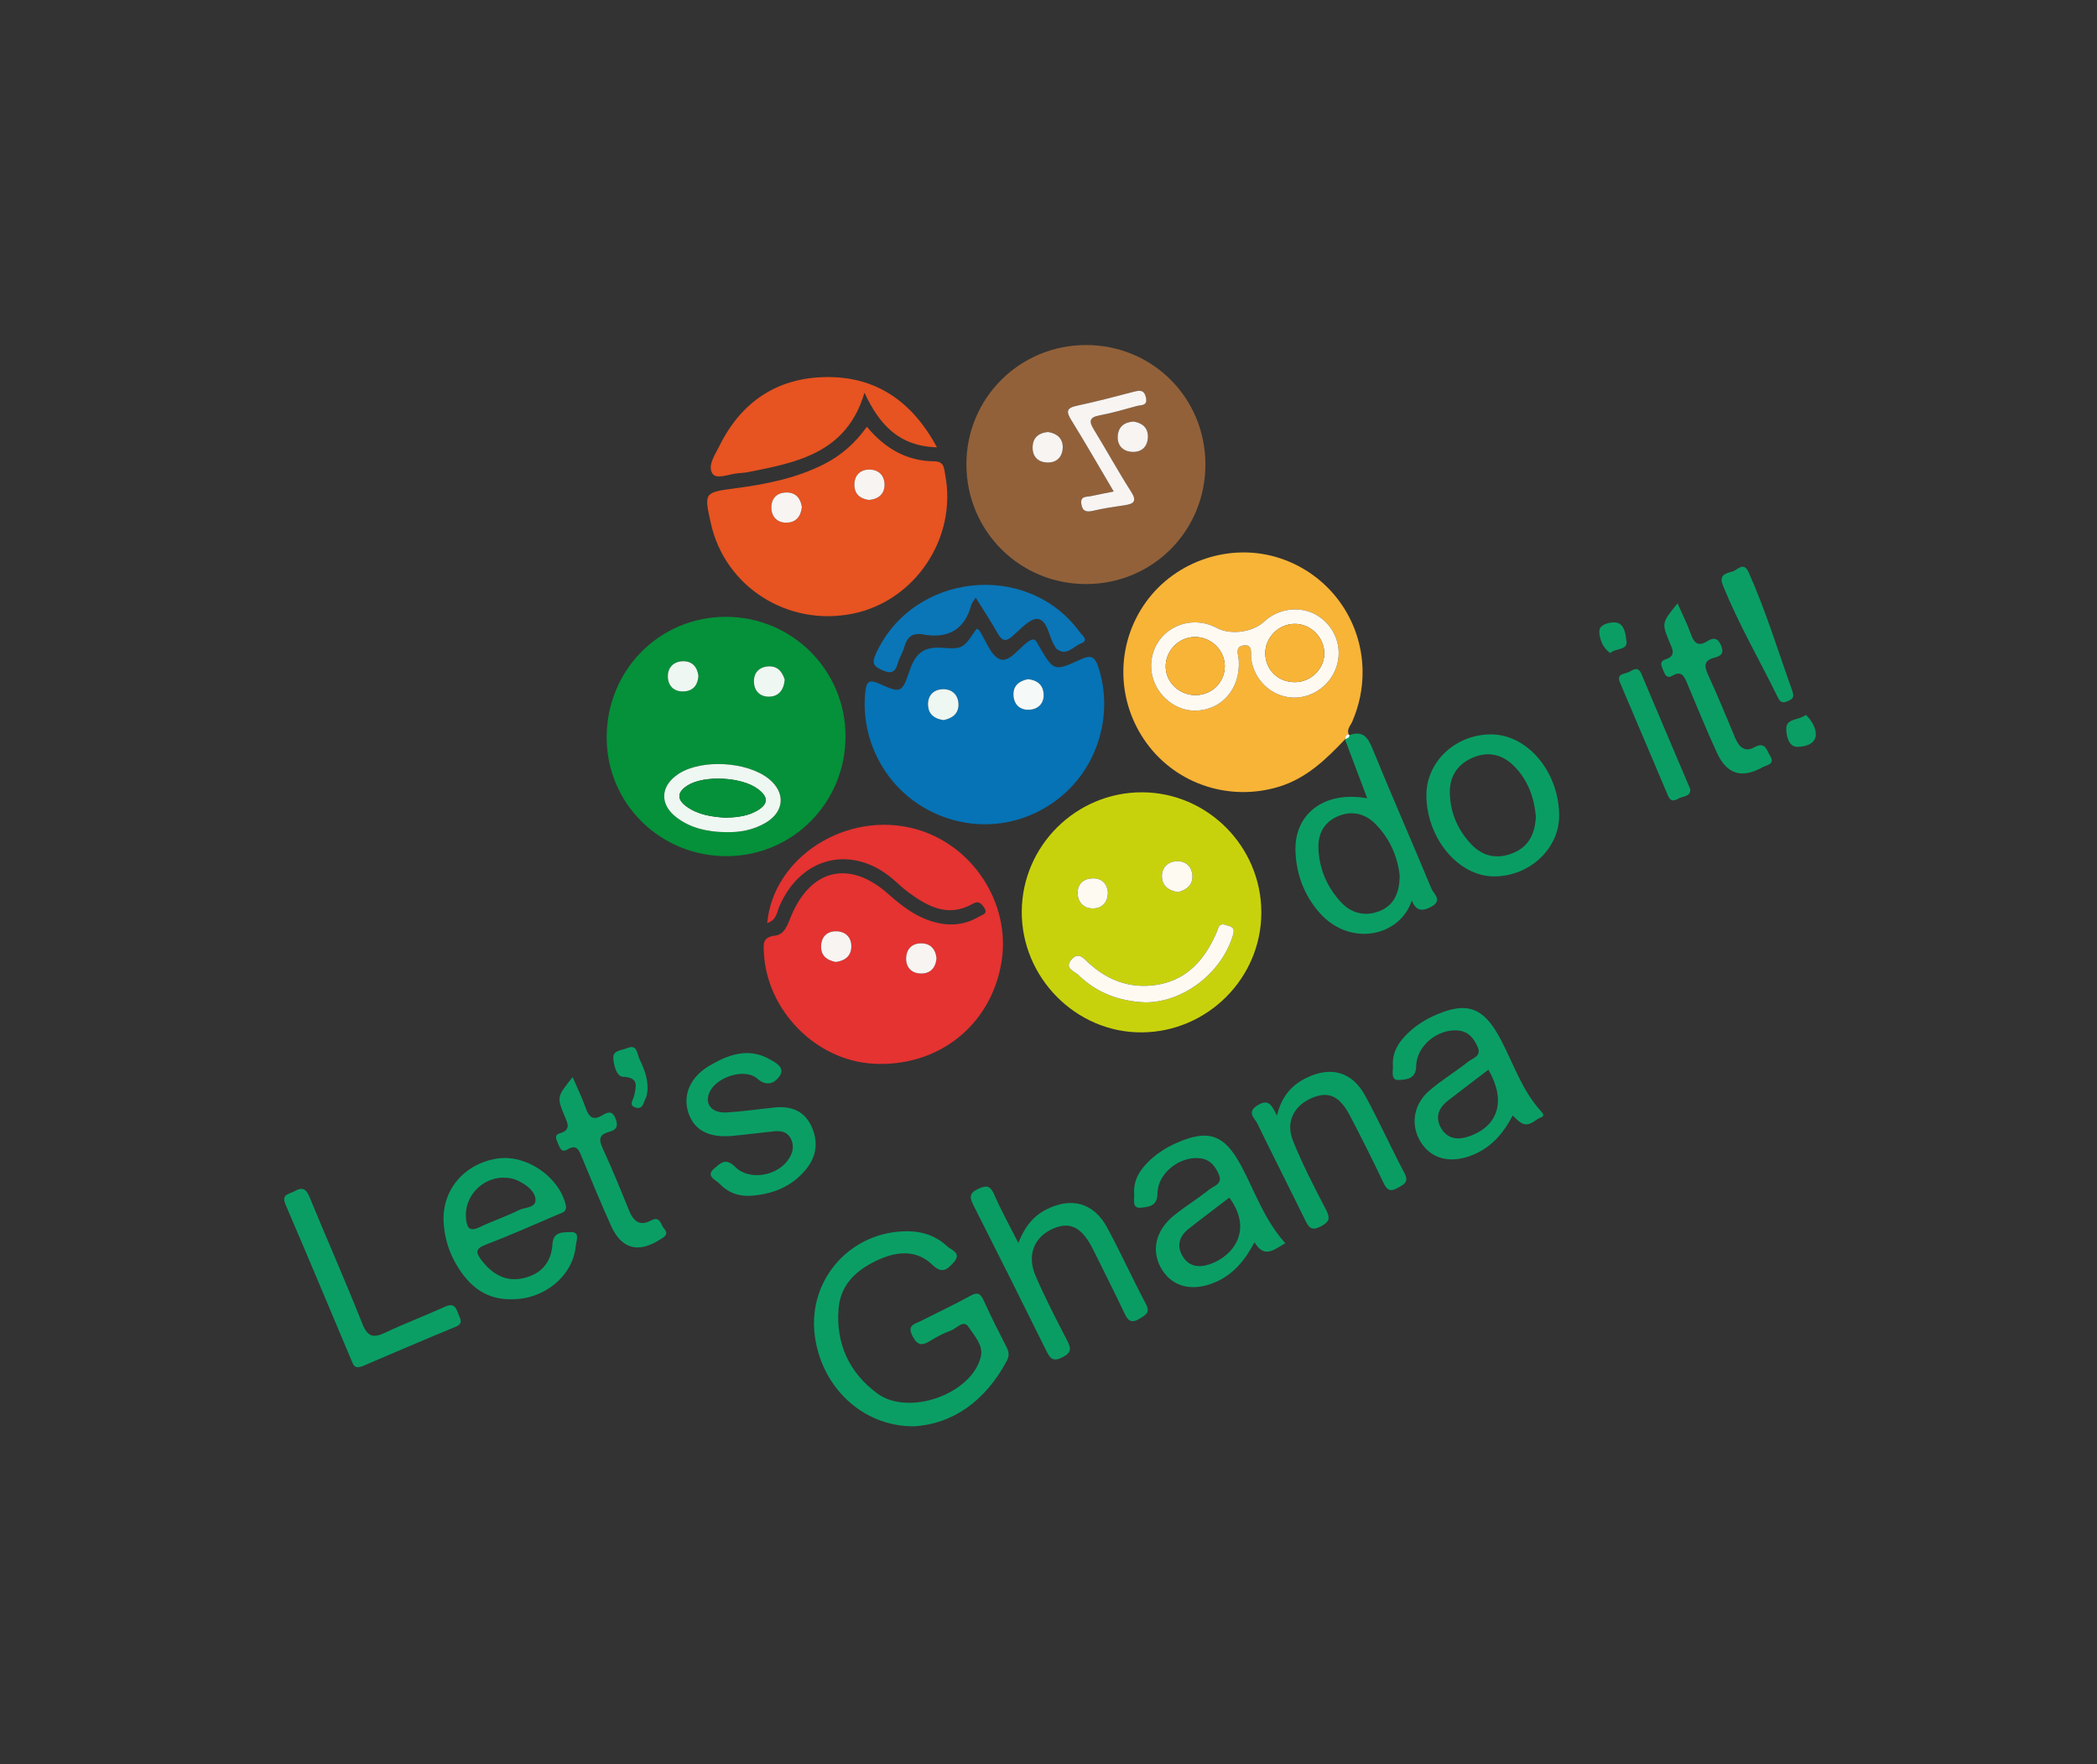 <?xml version="1.0" encoding="utf-8"?>
<!-- Generator: Adobe Illustrator 16.0.0, SVG Export Plug-In . SVG Version: 6.00 Build 0)  -->
<!DOCTYPE svg PUBLIC "-//W3C//DTD SVG 1.1//EN" "http://www.w3.org/Graphics/SVG/1.1/DTD/svg11.dtd">
<svg version="1.1" id="Layer_1" xmlns="http://www.w3.org/2000/svg" xmlns:xlink="http://www.w3.org/1999/xlink" x="0px" y="0px"
	 width="505px" height="424.829px" viewBox="0 0 505 424.829" enable-background="new 0 0 505 424.829" xml:space="preserve">
<rect x="0" y="0" width="505" height="424.829" fill="#333333" stroke="none"/>
<g>
	<path fill-rule="evenodd" clip-rule="evenodd" fill="#92613A" d="M290.286,111.764c0.054,15.993-12.6,28.792-28.558,28.889
		c-16.116,0.098-29.023-12.763-29-28.896c0.023-15.906,12.844-28.665,28.806-28.667C277.527,83.088,290.233,95.758,290.286,111.764z
		 M268.204,118.363c-2.087,0.42-3.769,0.729-5.437,1.104c-1.07,0.242-2.655-0.089-2.363,1.894c0.262,1.777,1.212,2.036,2.862,1.639
		c2.479-0.597,5.021-0.945,7.546-1.326c2.192-0.332,3.084-0.919,1.579-3.272c-3.111-4.866-5.892-9.94-8.911-14.866
		c-1.174-1.915-1.367-3.012,1.33-3.508c3.033-0.558,6.008-1.447,8.988-2.262c1.021-0.279,2.642,0.03,2.171-2.036
		c-0.43-1.892-1.494-1.768-2.981-1.376c-4.55,1.196-9.107,2.383-13.706,3.368c-2.552,0.547-2.507,1.482-1.288,3.457
		C261.439,106.752,264.703,112.439,268.204,118.363z M272.999,101.522c-2.24,0.111-3.654,1.242-3.824,3.422
		c-0.173,2.213,1.138,3.685,3.275,3.866c2.349,0.199,3.912-1.125,3.987-3.551C276.507,103.034,275.113,101.859,272.999,101.522z
		 M252.375,104.033c-2.083,0.191-3.543,1.204-3.689,3.397c-0.156,2.364,1.138,3.855,3.481,3.951
		c2.382,0.097,3.758-1.449,3.763-3.711C255.935,105.565,254.514,104.35,252.375,104.033z"/>
	<path fill-rule="evenodd" clip-rule="evenodd" fill="#C8D20C" d="M303.757,219.738c0.001,15.787-12.929,28.76-28.784,28.879
		c-15.832,0.116-29.032-13.2-28.912-29.172c0.119-15.82,13.14-28.685,28.992-28.642
		C290.819,190.847,303.754,203.885,303.757,219.738z M275.72,241.381c9.178,0.069,18.424-7.018,21.164-16.06
		c0.408-1.349,0.358-1.962-1.027-2.374c-1.068-0.317-2.034-0.852-2.559,0.741c-0.335,1.017-0.82,1.99-1.31,2.948
		c-2.854,5.58-7.039,9.525-13.442,10.532c-6.285,0.987-11.705-1.017-16.331-5.228c-1.331-1.213-2.487-2.839-4.213-0.827
		c-1.802,2.103,0.795,2.798,1.666,3.653C264.082,239.11,269.566,241.119,275.72,241.381z M283.734,214.837
		c2.086-0.587,3.64-1.788,3.408-4.16c-0.207-2.12-1.682-3.386-3.818-3.272c-2.116,0.112-3.533,1.513-3.514,3.615
		C279.832,213.32,281.418,214.512,283.734,214.837z M266.814,214.921c-0.233-2.228-1.521-3.444-3.719-3.386
		c-2.18,0.059-3.626,1.364-3.578,3.555c0.054,2.346,1.628,3.8,3.941,3.669C265.574,218.639,266.767,217.161,266.814,214.921z"/>
	<path fill-rule="evenodd" clip-rule="evenodd" fill="#E43331" d="M184.76,222.301c1.477-16.006,19.203-27.144,35.611-22.688
		c13.841,3.759,23.055,17.861,20.835,31.892c-2.431,15.36-15.233,25.554-30.958,24.651c-13.744-0.79-25.55-12.781-26.285-26.649
		c-0.111-2.097-0.387-3.843,2.681-4.189c2.37-0.267,3.064-2.768,3.901-4.759c4.781-11.4,14.108-13.506,23.381-5.256
		c3.038,2.701,6.21,5.175,10.137,6.468c4.032,1.326,7.961,1.2,11.674-1.013c0.785-0.468,2.344-0.687,1.215-2.263
		c-0.673-0.94-1.336-1.634-2.644-0.88c-5.941,3.429-10.853,0.721-15.581-2.751c-1.299-0.953-2.451-2.105-3.682-3.153
		c-9.898-8.428-22.221-5.438-27.376,6.607C187.073,219.712,187.042,221.545,184.76,222.301z M201.266,231.668
		c2.089-0.266,3.6-1.306,3.741-3.462c0.156-2.369-1.307-3.884-3.564-3.938c-2.26-0.058-3.733,1.359-3.707,3.771
		C197.76,230.282,199.252,231.268,201.266,231.668z M225.534,230.788c-0.216-2.185-1.41-3.548-3.537-3.613
		c-2.353-0.072-3.778,1.392-3.785,3.691c-0.007,2.106,1.313,3.522,3.487,3.575C224.064,234.5,225.31,233.095,225.534,230.788z"/>
	<path fill-rule="evenodd" clip-rule="evenodd" fill="#049139" d="M203.62,177.212c0.049,16.001-12.615,28.866-28.513,28.966
		c-16.004,0.1-28.931-12.572-29.009-28.438c-0.08-16.239,12.63-29.178,28.683-29.198
		C190.685,148.522,203.571,161.333,203.62,177.212z M174.684,200.4c3.425,0.093,6.71-0.508,9.676-2.25
		c4.527-2.658,4.868-7.227,0.867-10.521c-5.137-4.233-16.187-4.896-21.756-1.304c-4.447,2.867-4.737,7.35-0.529,10.543
		C166.377,199.475,170.439,200.326,174.684,200.4z M188.976,163.675c-0.579-1.883-1.743-3.421-4.138-3.182
		c-2.134,0.213-3.36,1.606-3.272,3.785c0.089,2.206,1.558,3.511,3.604,3.493C187.417,167.753,188.75,166.283,188.976,163.675z
		 M168.193,162.806c-0.255-2.15-1.439-3.544-3.579-3.565c-2.329-0.022-3.839,1.468-3.779,3.745c0.06,2.263,1.559,3.682,3.955,3.515
		C166.971,166.349,168.042,164.937,168.193,162.806z"/>
	<path fill-rule="evenodd" clip-rule="evenodd" fill="#F8B437" d="M323.895,178.055c-4.551,4.788-9.199,9.324-15.809,11.373
		c-11.791,3.651-24.668-0.449-31.96-10.466c-7.41-10.18-7.478-23.802-0.169-33.962c7.251-10.078,20.597-14.438,32.317-10.556
		c11.824,3.915,19.725,14.807,19.861,27.14c0.047,4.265-0.806,8.264-2.465,12.155c-0.44,1.034-1.534,1.978-0.749,3.31l0.034-0.094
		c-0.922-0.188-0.966,0.449-1.018,1.08L323.895,178.055z M277.216,160.454c0.033,5.881,5.161,10.904,10.9,10.678
		c6.264-0.247,10.592-5.365,10.209-12.049c-0.078-1.368-1.04-3.343,1.132-3.648c2.349-0.331,1.69,1.838,1.858,3.172
		c0.611,4.854,4.421,8.726,9.197,9.319c4.857,0.602,9.661-2.48,11.302-7.252c1.581-4.595-0.198-9.619-4.362-12.318
		c-3.968-2.571-9.472-1.998-13.038,1.357c-2.716,2.555-8.069,3.273-11.354,1.524C285.734,147.336,277.17,152.319,277.216,160.454z"
		/>
	<path fill-rule="evenodd" clip-rule="evenodd" fill="#0573B5" d="M235.178,151.408c0.209,0.113,0.499,0.172,0.618,0.348
		c1.638,2.438,2.769,6.123,5.006,6.998c2.228,0.873,4.547-2.633,6.795-4.24c1.72-1.23,1.984-0.007,2.586,1.024
		c3.541,6.063,3.616,6.215,9.935,3.313c2.672-1.229,3.567-0.764,4.448,1.979c3.494,10.876,0.059,23.287-8.78,30.772
		c-9.196,7.79-21.825,9.096-32.456,3.356c-10.229-5.523-16.136-16.863-14.951-28.297c0.283-2.729,1.038-3.065,3.487-1.965
		c5.06,2.272,5.347,2.216,7.197-3.229c1.341-3.946,3.274-5.813,7.752-5.466C232.008,156.402,232.037,156.034,235.178,151.408z
		 M227.225,173.409c2.108-0.398,3.596-1.559,3.599-3.691c0.002-2.316-1.511-3.826-3.808-3.739c-2.277,0.085-3.691,1.603-3.515,3.989
		C223.662,172.159,225.202,173.14,227.225,173.409z M247.559,163.558c-2.115,0.417-3.573,1.56-3.496,3.787
		c0.083,2.408,1.676,3.77,3.988,3.562c2.079-0.187,3.447-1.62,3.266-3.881C251.139,164.807,249.667,163.777,247.559,163.558z"/>
	<path fill-rule="evenodd" clip-rule="evenodd" fill="#E75321" d="M208.767,102.771c4.351,5.253,9.607,8.271,16.23,8.323
		c2.49,0.02,2.354,1.836,2.631,3.285c2.909,15.19-7.278,30.399-22.322,33.416c-15.641,3.135-30.701-6.466-34.115-21.748
		c-1.661-7.433-1.646-7.462,5.87-8.455c7.375-0.975,14.622-2.394,21.343-5.791C202.55,109.706,205.936,106.718,208.767,102.771z
		 M193.111,122.117c-0.312-2.145-1.483-3.507-3.641-3.516c-2.348-0.009-3.764,1.384-3.708,3.744
		c0.051,2.138,1.419,3.521,3.551,3.528C191.637,125.879,192.872,124.404,193.111,122.117z M209.279,120.404
		c2.262-0.189,3.697-1.457,3.74-3.559c0.048-2.312-1.436-3.841-3.823-3.76c-2.168,0.074-3.47,1.497-3.445,3.702
		C205.777,119.023,207.185,120.134,209.279,120.404z"/>
	<path fill-rule="evenodd" clip-rule="evenodd" fill="#0A9E65" d="M220.05,343.491c-12.56,0.004-22.294-9.656-23.845-21.935
		c-1.716-13.576,8.847-25.248,22.609-25.038c3.533,0.054,6.654,1.17,9.203,3.551c1.04,0.972,3.722,1.62,1.646,3.946
		c-1.482,1.665-2.772,2.868-5.122,0.582c-3.756-3.653-8.411-3.261-12.841-1.291c-5.159,2.293-9.281,5.816-9.761,11.867
		c-0.668,8.417,2.58,15.408,9.308,20.383c7.568,5.594,22.749,0.171,24.95-8.811c0.675-2.749-1.567-5.071-2.967-7.206
		c-1.196-1.826-2.79,0.328-4.129,0.829c-1.757,0.656-3.461,1.525-5.059,2.514c-1.932,1.195-3.048,1.25-4.288-1.117
		c-1.406-2.686,0.543-2.896,1.971-3.626c3.954-2.023,7.992-3.888,11.873-6.04c1.753-0.974,2.485-0.71,3.289,1.066
		c1.718,3.801,3.605,7.527,5.511,11.239c0.606,1.181,0.689,2.145,0.037,3.363C237.259,337.437,229.41,342.948,220.05,343.491z"/>
	<path fill-rule="evenodd" clip-rule="evenodd" fill="#E75321" d="M225.651,107.724c-9.187-0.262-13.915-5.495-17.464-13.155
		c-4.293,14.533-16.207,16.785-28.055,19.129c-0.79,0.156-1.603,0.197-2.408,0.265c-2.121,0.178-5.158,1.574-6.138,0.104
		c-1.268-1.901,0.619-4.558,1.672-6.691c5.25-10.623,13.927-16.424,25.688-16.569C210.881,90.659,219.597,96.542,225.651,107.724z"
		/>
	<path fill-rule="evenodd" clip-rule="evenodd" fill="#0A9E65" d="M323.895,178.055c0,0,0.044-0.021,0.045-0.021
		c0.425-0.278,1.147-0.278,1.017-1.08l-0.034,0.094c3.063-1.107,4.377,0.24,5.548,3.117c4.608,11.33,9.575,22.514,14.238,33.821
		c0.496,1.203,2.802,2.82,0.023,4.354c-2.047,1.128-3.659,1.219-4.748-1.477c-2.819,8.688-14.798,11.217-22.098,3.076
		c-3.722-4.152-5.642-9.176-5.905-14.703c-0.437-9.2,6.874-14.854,17.271-12.99C327.399,187.338,325.646,182.698,323.895,178.055z
		 M337.065,210.836c-0.454-4.356-2.287-8.796-5.768-12.343c-2.532-2.582-5.791-3.416-9.261-1.854
		c-3.33,1.498-4.694,4.323-4.527,7.842c0.23,4.87,2.104,9.158,5.369,12.725c2.482,2.712,5.772,3.568,9.205,2.259
		C335.6,218.122,337.052,215.167,337.065,210.836z"/>
	<path fill-rule="evenodd" clip-rule="evenodd" fill="#0A9E65" d="M309.537,299.395c-2.612,1.405-4.964,3.882-7.429-0.238
		c-2.313,4.388-5.097,7.728-9.354,9.583c-5.416,2.36-10.222,1.297-12.873-2.905c-2.776-4.397-1.739-9.466,2.9-13.183
		c2.728-2.183,5.731-4.021,8.456-6.207c1.073-0.861,3.257-1.28,2.3-3.564c-0.883-2.105-2.175-3.71-4.642-3.963
		c-4.854-0.499-10.151,3.677-10.152,8.519c0,3.151-2.335,3.213-3.988,3.398c-2.236,0.251-1.532-2.001-1.624-3.285
		c-0.239-3.36,1.406-5.918,3.766-8.124c1.891-1.768,4.041-3.114,6.394-4.16c7.686-3.418,11.537-2.063,15.525,5.323
		C302.181,286.824,304.41,293.707,309.537,299.395z M296.044,288.413c-3.273,2.506-6.577,4.973-9.813,7.527
		c-2.138,1.685-2.912,3.906-1.554,6.376c1.456,2.648,3.906,3.058,6.593,2.161C296.71,302.666,301.981,296.464,296.044,288.413z"/>
	<path fill-rule="evenodd" clip-rule="evenodd" fill="#0A9E65" d="M364.271,268.634c-2.387,4.641-5.568,8.126-10.438,9.813
		c-4.961,1.719-9.277,0.487-11.703-3.439c-2.493-4.035-1.804-9.033,2.11-12.386c2.954-2.53,6.33-4.562,9.383-6.986
		c1.075-0.853,3.265-1.262,2.192-3.6c-0.957-2.088-2.244-3.665-4.709-3.879c-4.893-0.424-9.99,3.695-10.063,8.627
		c-0.047,3.155-2.454,3.167-4.075,3.298c-2.174,0.177-1.445-2.088-1.528-3.381c-0.232-3.541,1.639-6.132,4.128-8.371
		c1.92-1.729,4.115-3.032,6.478-4.039c7.223-3.073,11.126-1.628,14.94,5.273c3.365,6.089,5.376,12.945,10.257,18.184
		c0.356,0.381,0.695,1.029-0.029,1.283c-1.562,0.551-2.774,2.425-4.724,1.469C365.704,270.115,365.103,269.351,364.271,268.634z
		 M358.442,257.606c-3.286,2.51-6.585,4.98-9.827,7.521c-2.296,1.799-3.065,4.145-1.479,6.699c1.584,2.548,4.064,2.747,6.727,1.802
		C360.914,271.126,362.717,264.986,358.442,257.606z"/>
	<path fill-rule="evenodd" clip-rule="evenodd" fill="#0A9E65" d="M123.49,312.88c-5.341,0.182-9.04-2.094-11.869-5.784
		c-2.837-3.7-4.493-7.97-4.783-12.653c-0.484-7.814,4.941-14.221,12.943-15.441c6.882-1.048,14.702,4.268,16.426,10.998
		c0.48,1.873-0.804,2.025-1.831,2.463c-5.803,2.483-11.577,5.05-17.468,7.308c-2.455,0.94-2.341,1.878-0.989,3.656
		c2.57,3.378,5.808,5.339,10.094,4.389c4.263-0.946,6.792-3.79,7.033-8.231c0.168-3.117,2.755-2.795,4.383-2.869
		c2.364-0.11,1.337,2.134,1.229,3.316C137.994,307.265,131.118,312.847,123.49,312.88z M121.132,283.606
		c-5.251,0.082-9.402,4.702-8.908,9.854c0.204,2.13,0.767,3.27,3.231,2.087c3.137-1.503,6.462-2.619,9.58-4.157
		c1.419-0.698,4.112-0.454,3.914-2.622c-0.176-1.938-2.079-3.334-3.927-4.3C123.802,283.831,122.495,283.591,121.132,283.606z"/>
	<path fill-rule="evenodd" clip-rule="evenodd" fill="#099D64" d="M245.234,299.324c1.507-3.813,3.533-6.412,6.679-8.026
		c6.062-3.114,11.481-1.656,14.717,4.328c3.257,6.027,6.082,12.288,9.301,18.339c1.167,2.195-0.038,2.703-1.528,3.615
		c-1.924,1.176-2.757,0.504-3.61-1.308c-2.405-5.105-4.976-10.134-7.464-15.199c-2.673-5.442-5.532-7-9.653-5.228
		c-4.612,1.983-6.453,6.363-4.281,11.415c2.28,5.302,4.951,10.442,7.603,15.574c0.978,1.893,1.077,2.901-1.137,4.026
		c-2.272,1.154-2.963,0.312-3.883-1.551c-5.775-11.688-11.616-23.347-17.509-34.977c-0.93-1.832-1.194-2.963,1.088-4.023
		c2.028-0.941,2.93-0.796,3.871,1.363C241.088,291.482,243.119,295.13,245.234,299.324z"/>
	<path fill-rule="evenodd" clip-rule="evenodd" fill="#099D64" d="M358.926,176.854c8.834-0.077,16.457,8.893,16.553,19.479
		c0.072,7.978-7.087,14.716-15.645,14.724c-8.544,0.008-16.164-9.013-16.333-19.335C343.368,183.63,350.321,176.928,358.926,176.854
		z M369.868,196.621c-0.378-4.425-1.873-8.716-5.206-12.088c-2.758-2.792-6.186-3.715-9.974-2.084
		c-3.729,1.605-5.634,4.534-5.539,8.548c0.112,4.746,1.94,8.937,5.184,12.348c2.739,2.88,6.174,3.646,9.966,2.115
		C368.148,203.907,369.662,200.842,369.868,196.621z"/>
	<path fill-rule="evenodd" clip-rule="evenodd" fill="#0A9E65" d="M180.561,287.976c-2.884,0.12-5.382-0.869-7.282-2.919
		c-0.854-0.922-3.48-1.794-1.286-3.656c1.342-1.14,2.713-2.755,5.02-0.425c3.485,3.52,10.422,2.196,13.024-2.002
		c0.902-1.454,1.233-2.987,0.495-4.604c-0.802-1.756-2.347-2.105-4.053-1.935c-3.344,0.335-6.677,0.789-10.023,1.102
		c-5.791,0.544-9.352-1.378-10.727-5.694c-1.323-4.151,0.493-8.473,5.099-11.193c4.521-2.67,9.362-4.452,14.462-1.592
		c1.392,0.781,3.921,1.995,2.456,4.095c-1.026,1.47-2.924,2.766-5.377,0.597c-2.862-2.532-9.362-0.568-11.287,2.877
		c-1.658,2.971,0.114,5.499,3.917,5.271c3.889-0.236,7.757-0.814,11.639-1.2c3.827-0.379,6.978,0.779,8.717,4.412
		c1.797,3.752,1.312,7.413-1.323,10.582C190.56,285.867,185.873,287.661,180.561,287.976z"/>
	<path fill-rule="evenodd" clip-rule="evenodd" fill="#099D64" d="M307.513,268.683c1.103-4.65,3.548-7.382,7.116-9.117
		c5.863-2.855,10.953-1.488,14.091,4.214c3.364,6.117,6.211,12.518,9.484,18.687c1.183,2.229-0.089,2.736-1.581,3.585
		c-1.617,0.92-2.508,0.764-3.374-1.06c-2.591-5.461-5.307-10.866-8.103-16.227c-2.5-4.788-5.081-5.997-8.931-4.472
		c-4.512,1.787-6.698,5.796-4.843,10.413c2.298,5.719,5.164,11.225,8.009,16.706c1.096,2.11,0.627,2.921-1.356,3.949
		c-2.042,1.059-2.785,0.364-3.639-1.381c-3.838-7.846-7.809-15.626-11.626-23.483c-0.623-1.282-2.609-2.604,0.043-4.29
		C305.479,264.505,306.29,266.143,307.513,268.683z"/>
	<path fill-rule="evenodd" clip-rule="evenodd" fill="#0A76B7" d="M234.961,143.907c-0.552,0.908-0.922,1.296-1.045,1.752
		c-1.646,6.108-5.7,8.209-11.712,7.111c-2.404-0.438-3.753,0.606-4.396,2.933c-0.391,1.415-1.229,2.705-1.625,4.118
		c-0.637,2.265-1.737,2.446-3.785,1.545c-2.02-0.889-2.476-1.684-1.51-3.832c8.813-19.595,36.453-22.656,49.108-5.35
		c0.571,0.782,2.336,2.04,0.349,2.76c-1.86,0.674-3.505,3.269-5.957,1.267c-0.195-0.16-0.266-0.464-0.413-0.689
		c-1.444-2.198-1.634-6.104-4.014-6.463c-1.812-0.272-4.221,2.478-6.141,4.14c-1.784,1.544-2.617,1.01-3.625-0.796
		C238.647,149.63,236.873,146.983,234.961,143.907z"/>
	<path fill-rule="evenodd" clip-rule="evenodd" fill="#0A9E65" d="M86.585,329.207c-1.291,0.283-1.569-0.705-1.931-1.562
		c-5.281-12.516-10.507-25.056-15.879-37.53c-1.107-2.573,0.831-2.518,2.137-3.243c1.782-0.992,2.75-0.757,3.603,1.329
		c4.178,10.205,8.68,20.28,12.724,30.535c1.286,3.262,2.685,3.535,5.553,2.182c4.742-2.236,9.663-4.092,14.438-6.264
		c2.056-0.937,2.604,0.211,3.125,1.718c0.41,1.186,1.434,2.307-0.692,3.174c-7.471,3.049-14.87,6.275-22.297,9.429
		C87.118,329.081,86.848,329.129,86.585,329.207z"/>
	<path fill-rule="evenodd" clip-rule="evenodd" fill="#0A9E65" d="M403.986,145.305c1.181,2.675,2.348,4.955,3.193,7.347
		c0.775,2.199,1.751,3.171,4.018,1.74c1.511-0.954,2.564-0.744,3.319,1.167c0.752,1.905-0.212,2.445-1.642,2.817
		c-2.559,0.666-2.518,2.006-1.525,4.15c2.313,5,4.392,10.109,6.521,15.193c0.91,2.173,2.303,3.533,4.642,2.228
		c2.619-1.461,2.955,0.769,3.783,2.087c1.281,2.043-0.911,2.219-1.827,2.728c-5.089,2.824-8.628,1.713-11.053-3.593
		c-2.513-5.499-4.793-11.104-7.142-16.679c-0.676-1.604-1.327-3.06-3.461-1.795c-1.458,0.863-1.837-0.227-2.272-1.264
		c-0.427-1.015-1.03-2.13,0.519-2.628c2.623-0.843,1.748-2.37,1.039-4.066C400.129,150.021,400.167,150.005,403.986,145.305z"/>
	<path fill-rule="evenodd" clip-rule="evenodd" fill="#0A9E65" d="M137.899,259.388c1.193,2.776,2.324,5.059,3.155,7.443
		c0.771,2.213,1.773,3.097,4.036,1.729c1.127-0.68,2.324-1.241,3.119,0.743c0.737,1.84,0.333,2.773-1.507,3.261
		c-2.127,0.56-2.66,1.59-1.648,3.779c2.308,4.992,4.377,10.098,6.452,15.193c1.033,2.535,2.539,3.846,5.241,2.395
		c2.271-1.22,2.329,0.979,3.159,1.919c1.277,1.443,0.065,2.013-1.005,2.69c-5.203,3.296-9.215,2.256-11.73-3.31
		c-2.487-5.503-4.774-11.097-7.095-16.672c-0.669-1.604-1.222-3.069-3.391-1.762c-1.416,0.854-1.819-0.206-2.248-1.295
		c-0.396-1.007-1.156-2.115,0.439-2.597c2.59-0.781,1.887-2.253,1.162-3.991C134.055,264.168,134.098,264.151,137.899,259.388z"/>
	<path fill-rule="evenodd" clip-rule="evenodd" fill="#0A9E65" d="M431.784,166.923c0.32,1.234-0.486,1.596-1.423,2.002
		c-1.148,0.498-1.712,0.067-2.204-0.938c-4.415-9.042-9.521-17.743-13.276-27.114c-0.999-2.493,0.872-2.831,2.279-3.215
		c1.228-0.334,2.731-2.548,3.944,0.165c4.176,9.331,7.132,19.108,10.574,28.708C431.724,166.656,431.746,166.79,431.784,166.923z"/>
	<path fill-rule="evenodd" clip-rule="evenodd" fill="#0A9E65" d="M407.062,190.113c0.035,1.784-1.749,1.582-2.78,2.165
		c-0.926,0.525-1.923,0.938-2.574-0.61c-3.838-9.133-7.756-18.231-11.609-27.358c-0.911-2.161,1.246-1.977,2.215-2.492
		c0.912-0.485,2.15-1.462,2.939,0.412c3.847,9.132,7.734,18.246,11.606,27.366C406.911,189.717,406.957,189.844,407.062,190.113z"/>
	<path fill-rule="evenodd" clip-rule="evenodd" fill="#0A9E65" d="M155.946,262.359c-0.067,0.346-0.062,1.362-0.475,2.16
		c-0.493,0.95-0.621,2.703-2.308,2.225c-1.945-0.554-0.637-1.832-0.43-2.904c0.43-2.222,1.211-4.373-2.694-4.525
		c-1.598-0.063-2.313-2.954-2.342-4.699c-0.027-1.689,2.17-1.697,3.432-2.231c2.271-0.963,2.283,1.326,2.795,2.462
		C154.913,257.037,156.016,259.247,155.946,262.359z"/>
	<path fill-rule="evenodd" clip-rule="evenodd" fill="#0A9E65" d="M434.894,172.144c1.46,1.395,2.476,3.276,2.385,4.858
		c-0.136,2.386-3.001,2.893-4.591,2.845c-2.036-0.062-2.533-2.878-2.519-4.413C430.191,172.939,433.216,173.51,434.894,172.144z"/>
	<path fill-rule="evenodd" clip-rule="evenodd" fill="#0A9E65" d="M387.791,157.272c-1.855-1.262-2.555-3.345-2.649-5.085
		c-0.104-1.857,2.482-2.336,3.675-2.301c2.442,0.072,2.647,2.864,2.873,4.494C392.01,156.683,389.099,156,387.791,157.272z"/>
	<path fill-rule="evenodd" clip-rule="evenodd" fill="#F7F4F2" d="M268.204,118.363c-3.501-5.923-6.765-11.61-10.209-17.186
		c-1.22-1.975-1.265-2.91,1.288-3.457c4.598-0.985,9.156-2.171,13.706-3.368c1.487-0.391,2.552-0.516,2.981,1.376
		c0.471,2.066-1.149,1.757-2.171,2.036c-2.98,0.815-5.955,1.704-8.988,2.262c-2.697,0.496-2.504,1.593-1.33,3.508
		c3.02,4.926,5.8,10,8.911,14.866c1.505,2.353,0.613,2.941-1.579,3.272c-2.525,0.381-5.067,0.729-7.546,1.326
		c-1.65,0.397-2.601,0.139-2.862-1.639c-0.292-1.983,1.293-1.652,2.363-1.894C264.436,119.092,266.117,118.783,268.204,118.363z"/>
	<path fill-rule="evenodd" clip-rule="evenodd" fill="#F7F4F2" d="M272.999,101.522c2.114,0.337,3.508,1.512,3.438,3.738
		c-0.075,2.425-1.639,3.75-3.987,3.551c-2.138-0.181-3.448-1.653-3.275-3.866C269.345,102.764,270.759,101.633,272.999,101.522z"/>
	<path fill-rule="evenodd" clip-rule="evenodd" fill="#F7F4F2" d="M252.375,104.033c2.139,0.317,3.56,1.532,3.555,3.637
		c-0.005,2.262-1.381,3.808-3.763,3.711c-2.343-0.095-3.637-1.586-3.481-3.951C248.831,105.237,250.292,104.224,252.375,104.033z"/>
	<path fill-rule="evenodd" clip-rule="evenodd" fill="#FEFAF2" d="M275.717,241.386c-6.15-0.268-11.635-2.276-16.049-6.618
		c-0.871-0.855-3.468-1.551-1.666-3.653c1.726-2.012,2.882-0.386,4.213,0.827c4.626,4.211,10.046,6.215,16.331,5.228
		c6.403-1.007,10.589-4.952,13.442-10.532c0.489-0.958,0.975-1.932,1.31-2.948c0.524-1.593,1.49-1.059,2.559-0.741
		c1.386,0.412,1.436,1.025,1.027,2.374C294.144,234.364,284.897,241.451,275.717,241.386z"/>
	<path fill-rule="evenodd" clip-rule="evenodd" fill="#FEFAF2" d="M283.734,214.837c-2.316-0.325-3.902-1.518-3.924-3.817
		c-0.02-2.103,1.397-3.503,3.514-3.615c2.137-0.113,3.611,1.152,3.818,3.272C287.374,213.049,285.82,214.25,283.734,214.837z"/>
	<path fill-rule="evenodd" clip-rule="evenodd" fill="#FEFAF2" d="M266.814,214.921c-0.048,2.239-1.24,3.718-3.355,3.838
		c-2.313,0.131-3.887-1.323-3.941-3.669c-0.049-2.19,1.397-3.496,3.578-3.555C265.293,211.477,266.581,212.694,266.814,214.921z"/>
	<path fill-rule="evenodd" clip-rule="evenodd" fill="#F7F4F2" d="M201.266,231.668c-2.014-0.4-3.506-1.387-3.53-3.629
		c-0.026-2.412,1.447-3.829,3.707-3.771c2.257,0.055,3.72,1.569,3.564,3.938C204.866,230.363,203.355,231.403,201.266,231.668z"/>
	<path fill-rule="evenodd" clip-rule="evenodd" fill="#F7F4F2" d="M225.534,230.788c-0.224,2.308-1.47,3.712-3.835,3.653
		c-2.175-0.053-3.495-1.469-3.487-3.575c0.007-2.3,1.433-3.764,3.785-3.691C224.125,227.24,225.318,228.603,225.534,230.788z"/>
	<path fill-rule="evenodd" clip-rule="evenodd" fill="#EEF7F1" d="M174.684,200.4c-4.245-0.074-8.307-0.925-11.742-3.531
		c-4.208-3.193-3.918-7.676,0.529-10.543c5.569-3.592,16.62-2.93,21.756,1.304c4,3.294,3.66,7.862-0.867,10.521
		C181.394,199.892,178.109,200.493,174.684,200.4z M174.864,196.928c2.601-0.113,5.154-0.366,7.432-1.68
		c2.758-1.591,2.811-3.287,0.247-5.223c-3.917-2.959-13.021-3.411-17.012-0.846c-2.461,1.582-2.588,3.322-0.208,5.04
		C168.166,196.271,171.504,196.713,174.864,196.928z"/>
	<path fill-rule="evenodd" clip-rule="evenodd" fill="#EEF7F1" d="M188.976,163.675c-0.227,2.607-1.559,4.078-3.807,4.096
		c-2.046,0.018-3.515-1.287-3.604-3.493c-0.087-2.179,1.139-3.571,3.272-3.785C187.233,160.254,188.397,161.792,188.976,163.675z"/>
	<path fill-rule="evenodd" clip-rule="evenodd" fill="#EEF7F1" d="M168.193,162.806c-0.151,2.131-1.223,3.543-3.404,3.695
		c-2.396,0.167-3.895-1.252-3.955-3.515c-0.06-2.277,1.451-3.767,3.779-3.745C166.754,159.261,167.938,160.655,168.193,162.806z"/>
	<path fill-rule="evenodd" clip-rule="evenodd" fill="#FEFAF2" d="M277.216,160.454c-0.046-8.134,8.519-13.118,15.844-9.218
		c3.285,1.749,8.639,1.03,11.354-1.524c3.566-3.354,9.07-3.928,13.038-1.357c4.164,2.699,5.943,7.723,4.362,12.318
		c-1.641,4.771-6.444,7.854-11.302,7.252c-4.776-0.593-8.586-4.464-9.197-9.319c-0.168-1.333,0.49-3.502-1.858-3.172
		c-2.172,0.306-1.21,2.28-1.132,3.648c0.383,6.684-3.945,11.802-10.209,12.049C282.377,171.358,277.249,166.334,277.216,160.454z
		 M311.979,164.274c3.786-0.071,6.989-3.285,6.94-6.962c-0.053-3.957-3.405-7.199-7.317-7.075c-3.768,0.119-6.905,3.328-6.899,7.055
		C304.71,161.351,307.836,164.351,311.979,164.274z M287.677,153.396c-3.939,0.063-7.12,3.448-6.954,7.399
		c0.156,3.691,3.452,6.675,7.289,6.601c3.893-0.076,6.912-3.09,6.944-6.932C294.988,156.591,291.635,153.333,287.677,153.396z"/>
	<path fill-rule="evenodd" clip-rule="evenodd" fill="#FDFEFD" d="M324.956,176.955c0.131,0.802-0.592,0.802-1.017,1.08
		C323.99,177.404,324.034,176.767,324.956,176.955z"/>
	<path fill-rule="evenodd" clip-rule="evenodd" fill="#EEF7F1" d="M227.225,173.409c-2.023-0.269-3.563-1.25-3.724-3.441
		c-0.176-2.387,1.237-3.904,3.515-3.989c2.296-0.087,3.81,1.423,3.808,3.739C230.821,171.85,229.333,173.01,227.225,173.409z"/>
	<path fill-rule="evenodd" clip-rule="evenodd" fill="#F5FAF8" d="M247.559,163.558c2.107,0.219,3.58,1.25,3.758,3.467
		c0.181,2.261-1.187,3.694-3.266,3.881c-2.313,0.208-3.905-1.153-3.988-3.562C243.986,165.118,245.444,163.975,247.559,163.558z"/>
	<path fill-rule="evenodd" clip-rule="evenodd" fill="#F7F4F2" d="M193.111,122.117c-0.239,2.288-1.474,3.763-3.797,3.755
		c-2.132-0.007-3.5-1.39-3.551-3.528c-0.056-2.359,1.36-3.753,3.708-3.744C191.627,118.609,192.799,119.972,193.111,122.117z"/>
	<path fill-rule="evenodd" clip-rule="evenodd" fill="#F7F4F2" d="M209.279,120.404c-2.095-0.27-3.502-1.38-3.528-3.618
		c-0.024-2.205,1.277-3.628,3.445-3.702c2.387-0.081,3.871,1.448,3.823,3.76C212.976,118.947,211.542,120.215,209.279,120.404z"/>
	<path fill-rule="evenodd" clip-rule="evenodd" fill="#049139" d="M174.864,196.928c-3.359-0.215-6.698-0.657-9.542-2.708
		c-2.38-1.718-2.253-3.458,0.208-5.04c3.99-2.565,13.095-2.113,17.012,0.846c2.564,1.936,2.511,3.632-0.247,5.223
		C180.018,196.562,177.465,196.815,174.864,196.928z"/>
	<path fill-rule="evenodd" clip-rule="evenodd" fill="#F8B437" d="M311.979,164.274c-4.144,0.077-7.27-2.923-7.276-6.983
		c-0.006-3.727,3.132-6.936,6.899-7.055c3.912-0.124,7.265,3.118,7.317,7.075C318.969,160.989,315.766,164.203,311.979,164.274z"/>
	<path fill-rule="evenodd" clip-rule="evenodd" fill="#F8B437" d="M287.677,153.396c3.958-0.063,7.312,3.195,7.279,7.068
		c-0.032,3.842-3.052,6.856-6.944,6.932c-3.837,0.074-7.133-2.91-7.289-6.601C280.557,156.844,283.737,153.459,287.677,153.396z"/>
</g>
</svg>

